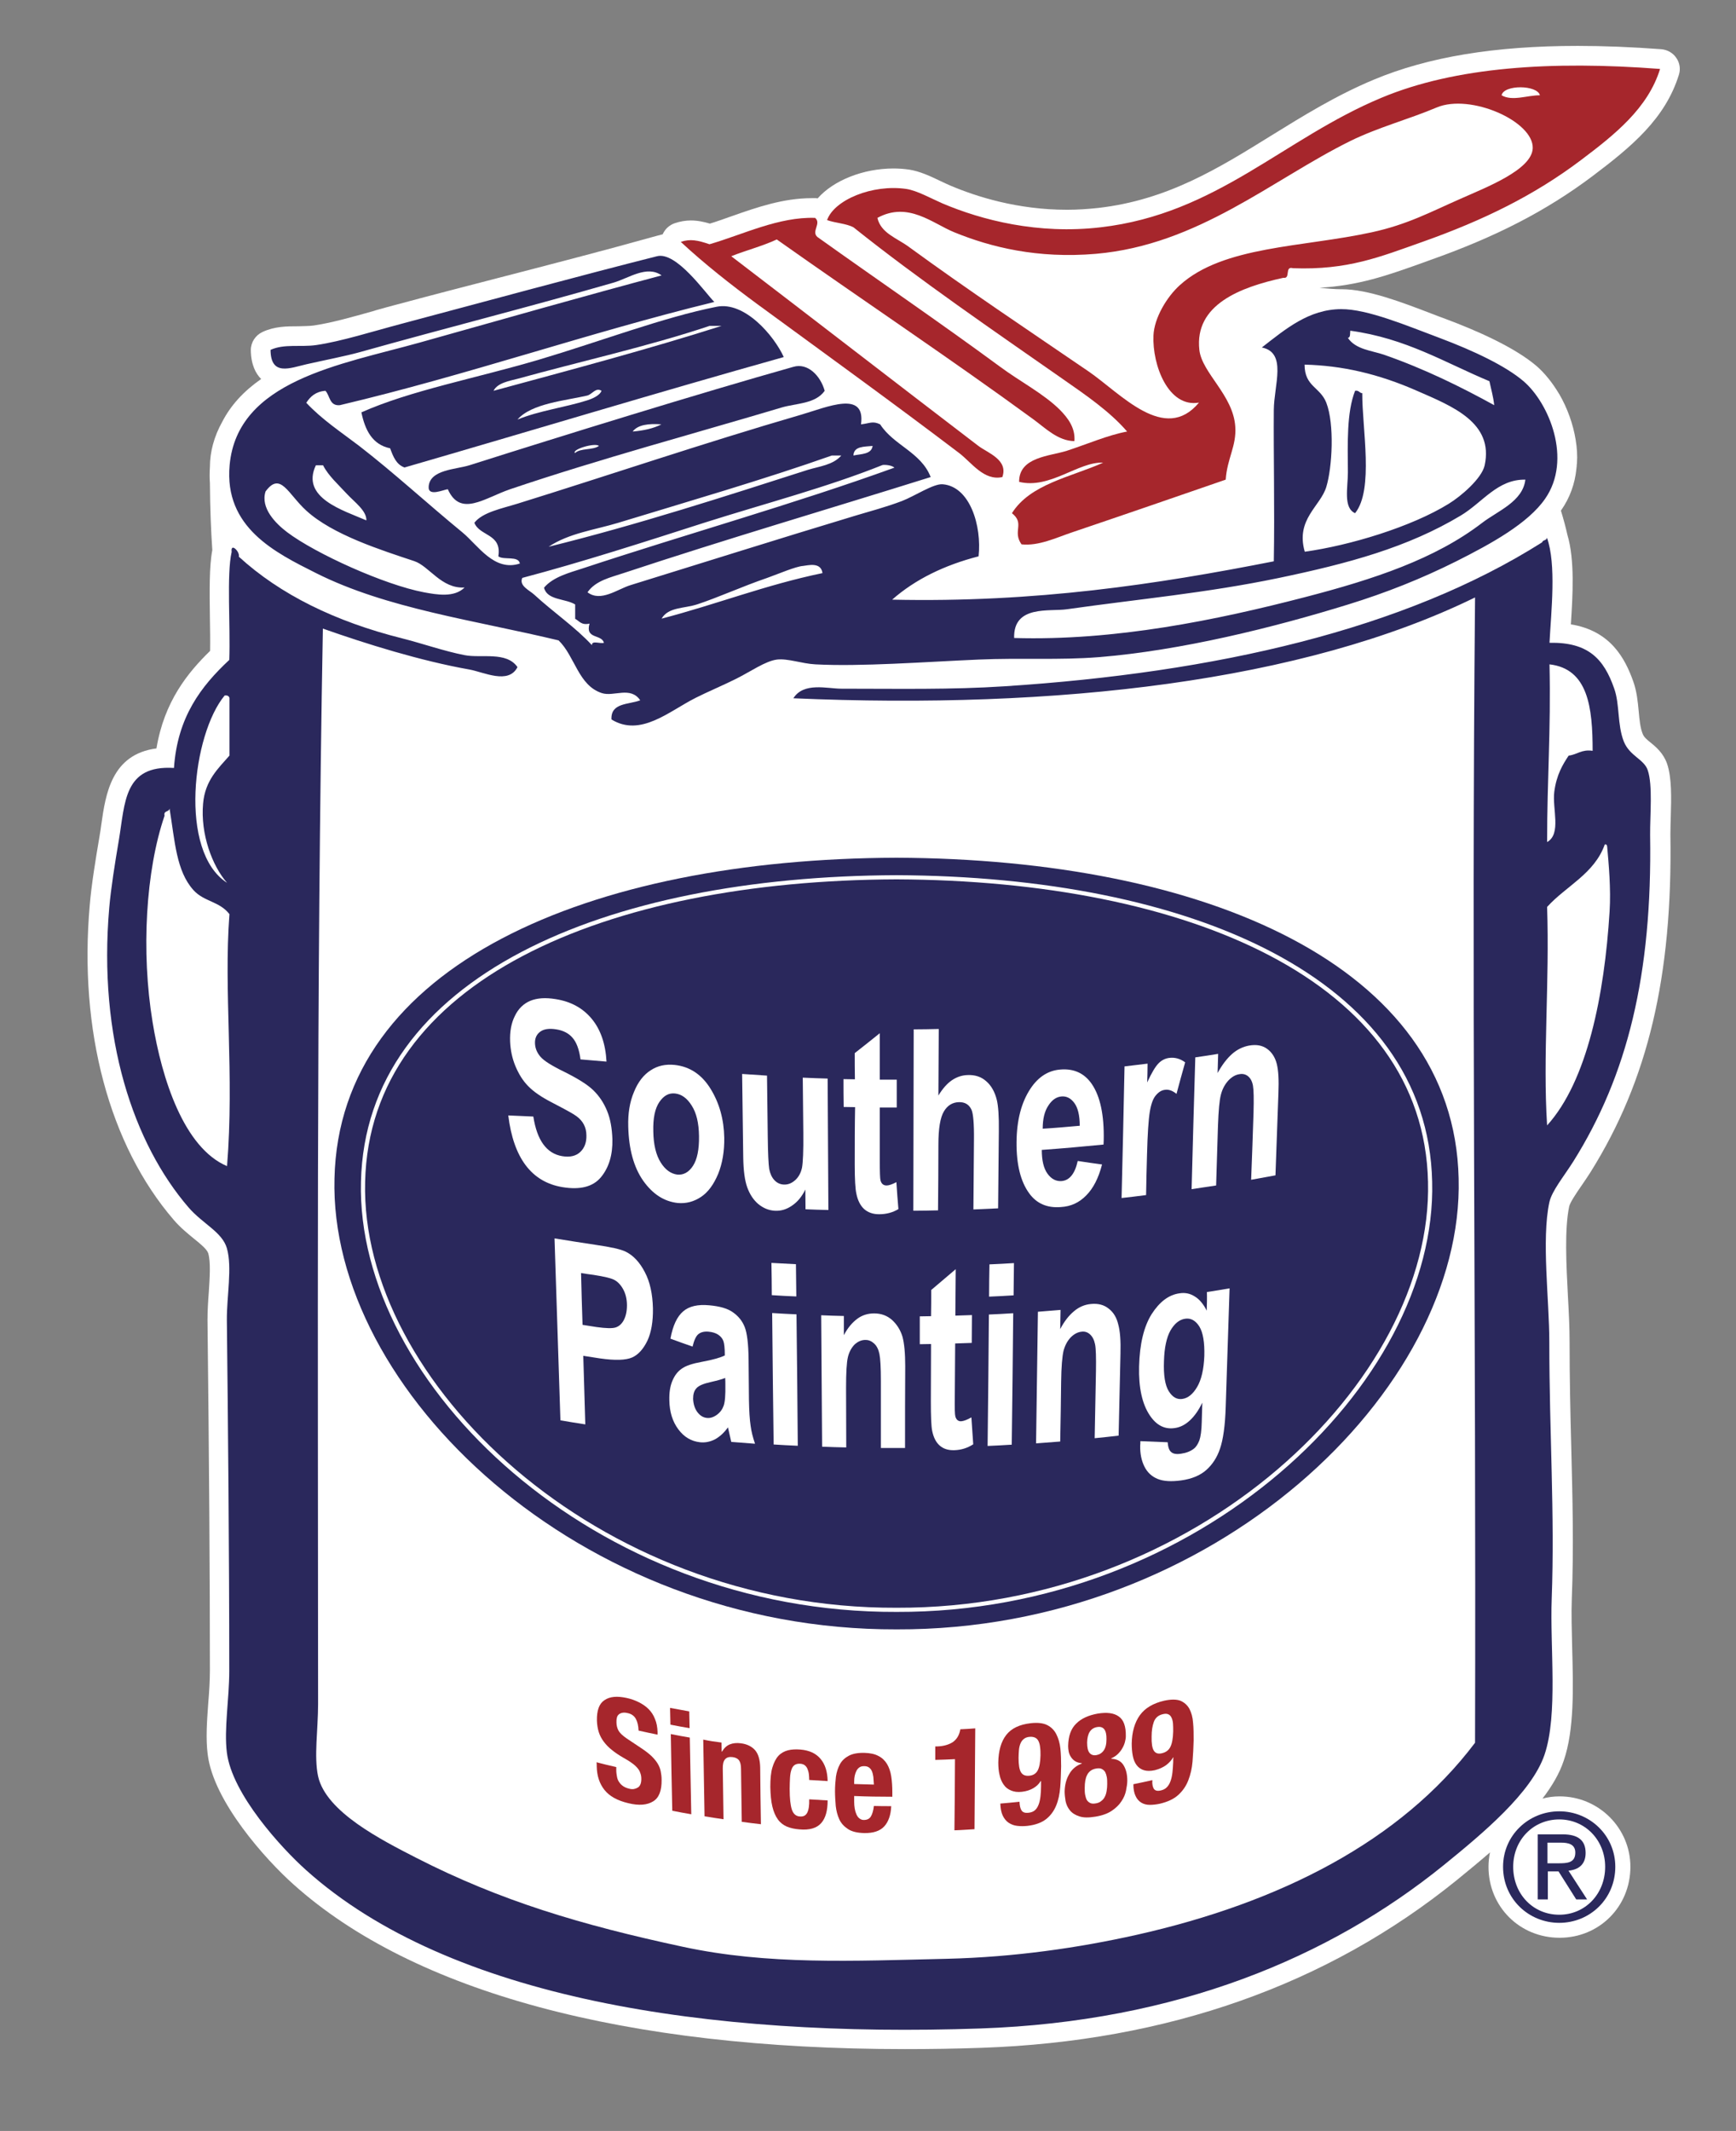 <?xml version="1.0" encoding="utf-8"?>
<!-- Generator: Adobe Illustrator 22.1.0, SVG Export Plug-In . SVG Version: 6.00 Build 0)  -->
<svg version="1.1" id="Layer_1" xmlns="http://www.w3.org/2000/svg" xmlns:xlink="http://www.w3.org/1999/xlink" x="0px" y="0px"
	 viewBox="0 0 942 1156" style="enable-background:new 0 0 942 1156;" xml:space="preserve">
<rect x="0" y="0" width="942" height="1156" fill="#808080" stroke="none"/>
<style type="text/css">
	.st0{fill:#FFFFFF;}
	.st1{fill:none;stroke:#FFFFFF;stroke-width:10.485;stroke-miterlimit:10;}
	.st2{fill-rule:evenodd;clip-rule:evenodd;fill:#A6262C;}
	.st3{fill-rule:evenodd;clip-rule:evenodd;fill:#2A285C;}
	.st4{fill:#2A285C;}
	.st5{fill-rule:evenodd;clip-rule:evenodd;fill:none;stroke:#FFFFFF;stroke-width:2.254;stroke-miterlimit:10;}
	.st6{fill:#A6262C;}
</style>
<path class="st0" d="M775.4,141.3c36.4-12.8,63.8-27,88.8-45.8c21.2-16,39.4-31.1,46.8-54.9c1-3.1,0.5-6.5-1.4-9.2
	c-1.8-2.7-4.8-4.4-8.1-4.7c-16-1.2-31.2-1.8-45.4-1.8c-45,0-81.2,6-110.6,18.3c-20.4,8.5-38.3,19.6-55.6,30.3
	c-29,18-56.5,35-93.9,39.3c-5.6,0.6-11.3,1-17,1c-27,0-49.4-7.2-63.5-13.2c-1.5-0.7-3.2-1.4-5-2.3c-5.6-2.7-11.4-5.4-17.2-6.3
	c-2.8-0.4-5.6-0.6-8.5-0.6c-16.4,0-32.6,6.5-41.1,16.2c-0.3,0-0.7-0.1-1-0.1c-0.8,0-1.6,0-2.3,0c-15.4,0-29.8,5-43.7,9.9
	c-4,1.4-7.8,2.8-11.5,3.9c-3.1-0.9-6.5-1.7-10.3-1.7c-2.9,0-5.8,0.5-8.8,1.5c-2.9,1-5.3,3.2-6.5,6c-1.9,0.5-3.9,1-6,1.6
	c-23.9,6.7-54.3,14.6-83.7,22.2c-19.3,5-37.5,9.7-54.2,14.2c-3.9,1-7.8,2.1-11.7,3.2l-0.9,0.3c-12,3.4-23.4,6.6-33,8
	c-2.4,0.3-5.3,0.3-8.1,0.4c-6.3,0-12.9,0-19.6,3.1c-3.8,1.8-6.3,5.6-6.3,9.8c0.1,7.9,2.6,12.7,5.6,15.7
	c-9.6,6.7-16.5,14.3-21.1,23.2c-4.4,7.9-6.7,16.2-6.7,24.6c-0.2,3.1-0.2,6,0,8.6c0.1,14,0.6,26,1.3,36.4c-1.7,9-1.5,22.5-1.3,36.8
	c0.1,6.1,0.2,12.4,0.1,17.9C101.8,365,89.1,380.6,84.9,406c-24.5,3.2-27.6,25-29.9,41.1c-0.3,2.2-0.6,4.4-1,6.6
	c-2.1,12.3-4.4,26.4-5.3,37.3c-6,68,10.6,130.2,45.6,170.8c3.6,4.2,7.6,7.4,11,10.2c3.6,2.9,7,5.7,7.7,7.9
	c1.4,4.9,0.8,13.1,0.3,21.1c-0.4,5-0.7,10.1-0.7,15.1c0.9,77.5,1.3,139.7,1.3,190c0,5.7-0.4,11.9-0.9,17.8
	c-0.7,9.8-1.4,19.2-0.3,27.8c3.1,25.7,31.8,57.4,46.5,70.5c65.2,58.5,180,89.4,331.9,89.4h0c13.5,0,27.4-0.2,41.6-0.7
	c100.8-3.5,187.5-34.1,257.7-90.9c6-4.9,12.1-9.9,18.1-15.1c-0.5,2.5-0.8,5.1-0.8,7.8c0,21.6,16.9,38.5,38.6,38.5
	c21.5,0,38.4-16.9,38.4-38.5c0-21-17.2-38.2-38.4-38.2c-3.2,0-6.3,0.4-9.3,1.2c5.2-6.8,9.2-13.6,11.5-20.5
	c5.8-16.8,5.2-39.5,4.6-61.4c-0.2-9.4-0.5-18.3-0.2-26.3c1.1-28.2,0.4-54.8-0.3-82.9c-0.5-18.2-0.9-36.9-0.9-56.8
	c0-7.5-0.4-15.8-0.9-24.6c-0.9-17.1-1.9-36.5,0.7-48.8c0.5-2.2,4.1-7.5,6.8-11.4c1.6-2.3,3.2-4.7,4.8-7.2
	c31.1-49.7,44.5-106.1,43.3-183c0-2.8,0.1-6.1,0.2-9.6c0.3-10.4,0.6-21.2-2-28.9c-2-5.7-6-9.1-9-11.5c-2.1-1.7-3.5-2.9-4.2-4.6
	c-1.4-3.4-1.8-8-2.2-12.4c-0.5-5.2-1-10.6-2.9-16c-4.5-12.7-12.4-27.6-33.9-31.1c1-15.7,2.2-34.9-1.9-48.6
	c-0.9-4.1-2.1-8.5-3.5-13.1c0.1-0.1,0.1-0.2,0.2-0.3c4.6-6.6,7.4-14.2,8.2-22.4c0.1-0.8,0.2-1.7,0.2-2.3l0.1-0.7
	c0.3-4.2,0-8.5-0.7-12.7c-1.4-8.6-4.5-17.2-8.9-24.8l-0.2-0.3c-3.6-6-7.8-11.2-12.2-15c-12.2-10.4-33.3-19.5-48.8-25.3
	c-2.5-0.9-5.1-1.9-7.7-2.9c-16.4-6.3-34.9-13.4-49.1-13.4l-0.7,0c-2.6,0-6.7-0.3-11.4-0.8c21.3-1.2,36.7-6.7,54.2-12.9L775.4,141.3z
	"/>
<path class="st1" d="M443.3,121.9c0.3-1.3,0.3-2.6-1.1-3.7c-19.7-0.7-39.3,9.1-57.3,14.3c-6.6-2.2-10.5-3-15.6-1.3
	c1.3,1.2,2.7,2.5,4.1,3.7c-4.7,0.9-10.3,2.2-17.1,4.1c-39,10.9-95.4,25.1-138.1,36.5c-16.2,4.3-33.1,9.7-46.9,11.7
	c-8.4,1.2-17.4-0.8-24.7,2.6c0.1,14.5,10.8,9.8,19.5,7.8c9.3-2.1,21.4-4.5,28.7-6.5c47.5-13.2,91.9-24.5,138-37.8
	c8.2-2.4,18-9.6,26.1-3.9c-41.4,11-83.1,22.9-131.5,36.5c-16.5,4.6-35.1,8.8-51.9,14.8v0c-8.3,2.6-16,6.2-22.8,10.5
	c-9.8,5.9-17.9,13.2-22.9,22.8c-3.4,6.1-5.4,12.8-5.4,19.7v0.2c-0.2,2.7-0.2,5.3,0,7.7c0.1,14.2,0.6,26.3,1.3,36.6
	c0,0.3,0,0.6,0,1.1c-2.8,12.2-0.6,40-1.3,58.6c-15.2,14.3-28.1,31-30,58.6c-27.3-1.8-26.5,18.9-29.9,39.1
	c-2.2,12.9-4.3,26.3-5.2,36.5c-6.2,70.9,13.2,128.3,43,162.8c7.8,9.1,18.2,13.3,20.8,22.1c3,10.4-0.1,26.1,0,39.1
	c0.6,53.7,1.3,125.8,1.3,190.2c0,15.3-2.9,31.6-1.3,44.3c2.8,22.6,29.7,51.9,43,63.8c77.8,69.8,218.4,91.1,366,85.9
	c106.4-3.7,189.4-38.3,251.3-88.6c21.2-17.2,47.7-39.3,54.7-59.9c7.5-21.9,2.9-58.1,3.9-84.7c1.7-46.4-1.3-89.2-1.3-139.4
	c0-22.3-4.3-55.5,0-75.5c1.3-6.1,7.9-14,13-22.2c29.3-46.7,42.8-101.1,41.7-177.1c-0.1-10.8,1.5-27-1.3-35.2c-2-6-9.9-7.6-13-15.6
	c-3.6-9.2-2.1-20-5.2-28.7c-5.7-16.1-14.1-25.1-35.1-24.8c0.8-16.6,3.6-40.9-0.9-56c-1.2-5.3-2.8-11.2-5-18c0,0,0.1-0.1,0.1-0.1
	c1.2-1.3,2.3-2.7,3.2-4.1c3.8-5.5,5.8-11.5,6.4-17.7c0.1-0.5,0.1-1.1,0.1-1.6c0-0.2,0-0.4,0-0.5c0.2-3.2,0-6.7-0.6-10.4
	c-1.2-7.7-4.1-15-7.7-21.2c0,0,0,0,0-0.1c-3-5-6.4-9.3-10-12.3c-9.6-8.2-26.7-16.4-45.6-23.5c-17.4-6.5-39.1-15.8-53.4-15.6
	c-9.6,0.1-35-3.6-60.8-6.6c8.4-4.9,19.1-8,29.5-10.3c4.1,0.7,0.5-6.5,5.2-5.2c29.7,1.1,47.1-6.1,70.3-14.3
	c33.3-11.8,60.8-25.3,85.9-44.3c18.6-14,36.4-28.2,43-49.5c-59-4.5-111.1-1-151.1,15.6c-53.3,22.2-89.4,63.1-152.4,70.3
	c-34.1,3.9-64.6-3.9-86-13c-6-2.6-13.7-7-19.5-7.8c-18.5-2.7-39.2,6-43,16.9C450.9,120.3,447.3,121.1,443.3,121.9z"/>
<path class="st2" d="M442.3,118.2c3.6,3-2.3,7.4,1.3,10.4c32.2,23,66.1,46.1,99,70.3c10.6,7.9,23.8,14.7,32.6,23.5
	c4.1,4.2,8.4,9.6,7.8,16.9c-8.9-0.1-15.8-7.1-22.1-11.7c-44.7-32.7-92.9-64.8-139.4-97.7c-7.7,3.6-16.7,5.9-24.7,9.1
	c43.6,33.3,89.6,68.9,134.1,102.9c5.2,3.9,16.3,7.5,13,16.9c-10,2.2-16.7-7.9-23.4-13c-35-26.6-72.8-53.9-109.4-80.7
	c-14.4-10.6-28.8-21.9-41.7-33.9c5.2-1.7,9.1-0.9,15.6,1.3C403,127.3,422.6,117.5,442.3,118.2"/>
<path class="st3" d="M387.6,163.8c-69.4,17-133.3,39.5-203.2,56c-5.7,0.5-5.3-5.1-7.8-7.8c-5.3,0.4-8.2,3.1-10.4,6.5
	c8.5,9.1,19,16,28.7,23.4c19,14.7,36.4,30.8,56,46.9c8.5,7,17.2,21.5,31.2,16.9c-0.8-4.4-8.8-1.7-11.7-3.9c2-12.4-10.1-10.8-13-18.2
	c4.4-5.7,14.8-7.7,23.5-10.4c49.9-15.5,100.1-32.6,153.7-48.2c14.4-4.2,35.2-13.5,32.6,5.2c4.7-0.5,6.3-2,10.4,0
	c7.3,11.4,22.2,15.1,27.4,28.6c-55.5,17.4-110.2,33.4-166.7,52.1c-6.8,2.3-15.1,4-19.5,10.4c7.2,5.5,16.2-1.7,23.4-3.9
	c39.5-12.2,79.3-24.8,122.4-37.8c7-2.1,16.1-4.5,24.8-7.8c6.8-2.6,17.1-9.5,22.1-9.1c14.9,1.2,21.3,22.7,19.5,39.1
	c-18.6,4.8-34.4,12.5-46.9,23.5c77.7,1.7,143.6-8.3,207.1-20.8c0.5-28.2-0.2-58.7,0-82.1c0.1-13.6,7.3-31.1-6.5-33.9
	c13-10.1,25.5-20.7,43-20.8c14.3-0.1,36,9.1,53.4,15.6c18.9,7.1,36,15.3,45.6,23.5c13.8,11.8,26.6,42.4,11.7,63.8
	c-9.2,13.3-29.1,24.3-48.2,33.9c-19,9.5-38.2,17.1-58.6,23.4c-40.4,12.5-90.7,25-135.5,28.6c-21.4,1.7-42,0.3-65.1,1.3
	c-29.8,1.3-63.8,3.9-88.6,2.6c-7.4-0.4-14.9-3.3-20.8-2.6c-6.3,0.8-14.3,6.5-22.1,10.4c-7.4,3.7-15.8,7.2-22.1,10.4
	c-14.3,7.2-29.8,21.4-45.6,11.7c-0.5-9.2,9.4-8,15.6-10.4c-5.3-7.8-14.3-1.8-20.8-3.9c-12.8-4.1-14.6-20-23.5-28.6
	c-45.8-11-93.2-17.2-131.6-36.5c-22.1-11.1-50-24.7-46.9-58.6c4.2-45.9,60.3-54.5,102.9-66.4c48.4-13.6,90.2-25.5,131.5-36.5
	c-8-5.7-17.8,1.5-26,3.9c-46.1,13.3-90.6,24.5-138,37.8c-7.2,2-19.4,4.4-28.7,6.5c-8.8,2-19.4,6.7-19.5-7.8
	c7.4-3.4,16.3-1.4,24.7-2.6c13.8-2,30.6-7.4,46.9-11.7c42.7-11.4,98.8-26.6,138.1-36.5C367,136.3,382.7,158.9,387.6,163.8
	 M731.4,183.3c4.2,6.3,13,6.9,19.5,9.1c22.1,7.7,41.7,17.4,59.9,27.4c-0.5-4.7-1.7-8.7-2.6-13c-24.2-10.1-45.3-23.3-75.5-27.4
	C732.5,180.9,732.9,183.1,731.4,183.3 M719.7,218.5c4.5,11.6,3.2,35.1,0,45.6c-3.1,10.5-16.8,17.6-11.7,35.2
	c24.5-3.4,57.9-13.5,78.1-26c6.7-4.1,17.9-13.7,19.5-20.8c5.1-23.2-17.5-32.1-36.5-40.4c-21.3-9.4-41-13.8-61.2-14.3
	C707.9,209.8,716.4,209.9,719.7,218.5 M463.1,247.1c4.3-0.9,9.8-0.6,10.4-5.2C468.8,242.4,463.3,242,463.1,247.1 M451.4,247.1
	c-36.5,12.9-79.2,25.3-115.9,36.5c-12.9,3.9-26.7,5.6-37.8,13c47.9-11.8,96.6-27.6,140.6-41.7c6.1-1.9,13.8-2.6,18.2-7.8h-3.9H451.4
	z M188.3,268c-4.7-5.1-10.2-10-13-15.6h-3.9c-8.4,17.7,15,24.5,27.4,29.9C199,277.1,192.4,272.4,188.3,268 M478.8,252.3
	c-29.9,12-63.6,20.8-96.4,31.2c-33.3,10.7-66.5,21.4-99,30c-1.9,4.3,3.9,6.7,6.5,9.1c10.3,9.5,22.5,17.8,31.3,27.4
	c-0.2-2.8,4.6-0.6,6.5-1.3c-1.2-4.8-10.3-1.8-7.8-10.4c-4.5,1-5.5-1.4-7.8-2.6v-7.8c-5.4-3.3-15.2-2.2-16.9-9.1
	c5-5.9,13.8-8.1,20.8-10.4c56.5-18.7,114.9-35,169.3-54.7C484,252.3,479.7,252,478.8,252.3 M792.6,279.7
	c-28.7,17.2-60.6,25.9-99,33.9c-39,8.1-75.9,11.4-114.6,16.9c-9.4,1.4-29.2-2.5-28.7,15.6c54.9,1.6,109.8-9.7,157.6-22.1
	c37.8-9.8,70.9-20.8,96.4-40.4c8.5-6.5,22-11.5,23.4-23.4C812.6,259.9,804.5,272.6,792.6,279.7 M224.8,304.4
	c-18-6-44.3-14.3-58.6-27.4c-10-9.1-14-21.4-22.1-10.4c-2.9,9,5.5,17.4,11.7,22.1c15.5,11.7,53,28.6,74.2,32.6
	c7,1.3,16.5,3,22.1-2.6C239.5,319.5,232.9,307.1,224.8,304.4 M435.8,307c-4.1,0.3-13.3,4.3-19.5,6.5c-13.7,4.7-26.3,10.5-37.8,14.3
	c-7.2,2.4-15.8,1.4-19.5,7.8c29.6-7.7,56.4-18.3,87.3-24.7C445.5,304.6,438.1,306.8,435.8,307"/>
<path class="st3" d="M425.3,193.7c-69.2,19.4-137.1,40-205.8,59.9c-4.5-1.6-6.2-6-7.8-10.4c-9.7-2-13.6-9.9-15.6-19.5
	c26.7-11.9,61.9-18.4,96.4-28.6c33.6-10,67.6-23,96.4-28.7C404,163.4,419.9,181.9,425.3,193.7 M385,176.8
	c-32.8,11-71,19.5-104.2,28.7c-4.1,1.1-10.8,2.1-13,6.5c41.6-11.3,83.5-22.4,123.7-35.2H385z M318.6,214.6
	c-11.5,2.7-30.2,4.2-37.8,13c11.7-4.8,25.8-6.6,37.8-10.4c2.5-0.8,6.8-2.5,7.8-5.2C323.2,210,321.4,213.9,318.6,214.6"/>
<path class="st3" d="M735.3,212c2.1-0.4,2.3,1.2,3.9,1.3c-0.1,19.2,6.4,52.3-3.9,65.1c-6.5-2.9-3.9-13.9-3.9-22.1
	C731.3,240.2,730.7,223.8,735.3,212"/>
<path class="st3" d="M840.8,348.7c21-0.4,29.5,8.7,35.1,24.8c3.1,8.7,1.6,19.4,5.2,28.7c3.2,8,11,9.6,13,15.6
	c2.8,8.2,1.2,24.4,1.3,35.2c1.2,76-12.4,130.4-41.7,177.1c-5.1,8.1-11.7,16-13,22.2c-4.3,20.1,0,53.2,0,75.5c0,50.2,3,93,1.3,139.4
	c-1,26.5,3.5,62.8-3.9,84.7c-7,20.6-33.5,42.7-54.7,59.9c-62,50.2-145,84.9-251.3,88.6c-147.6,5.1-288.2-16.1-366-85.9
	c-13.3-11.9-40.2-41.2-43-63.8c-1.6-12.7,1.3-29,1.3-44.3c0-64.3-0.7-136.5-1.3-190.2c-0.1-13,3-28.7,0-39.1
	c-2.6-8.8-13-13.1-20.8-22.1c-29.8-34.6-49.2-91.9-43-162.8c0.9-10.2,3-23.6,5.2-36.5c3.4-20.2,2.6-40.8,29.9-39.1
	c1.9-27.7,14.7-44.3,30-58.6c0.7-18.6-1.5-46.4,1.3-58.6c-0.7-5.3,4.6-0.1,3.9,2.6c22.4,20.5,52.3,35.2,88.6,44.3
	c11.1,2.8,23,7,33.9,9.1c9,1.8,22.7-2.2,28.7,6.5c-4.9,9.6-18.3,2.7-26.1,1.3c-26.5-4.7-56-13.9-79.5-22.2
	c-3.6,196.5-2.6,395-2.6,583.5c0,13.6-2.3,28.5,0,39.1c4.3,19.4,34.5,34.6,53.4,44.3c45.4,23.2,89.1,36.3,144.6,48.2
	c46,9.9,91.9,7.7,143.3,6.5c36.5-0.9,71.2-5.9,102.9-13c77.5-17.4,143.2-50.6,183.6-104.2c0.6-235.6-2-408.3,0-621.3
	c-93.4,45.7-227.2,60.9-369.9,54.7c5.6-8.9,18.3-5.2,26-5.2c30.7,0,59.8,0.6,88.6-1.3c114.4-7.4,216.8-30.7,291.7-78.1
	c0.3-1.4,2.6-0.9,2.6-2.6C844.6,306.3,841.7,331.6,840.8,348.7 M839.5,456.8c7.9-4.4,2.7-18.2,3.9-27.3c1.2-9.2,4.6-14.8,7.8-19.6
	c4.6-0.5,6.9-3.5,13-2.6c0-23.5-2.4-44.5-23.4-46.9C841.6,396.6,839.5,422.3,839.5,456.8 M123.2,478.9c-8-9.1-14.5-26.4-13-43
	c1.1-12.6,8.2-19,14.3-26v-31.3c-0.3-1-1.1-1.5-2.6-1.3C104.5,398.2,96.7,461.9,123.2,478.9 M89.3,442.5
	c-10.2,29.7-12.8,73.8-6.5,112c5,30.8,17,68.2,40.4,78.1c4-49.8-1.9-94.9,1.3-136.7c-5.4-7-13.8-6.7-19.5-13
	c-9.4-10.4-10.1-26.6-13-44.3C91.8,440.6,88.6,439.6,89.3,442.5 M839.5,492c1.4,40.6-2.4,81.1,0,118.5c21.8-24,31.1-70.8,33.9-115.9
	c0.8-12.4-0.5-26.3-1.3-35.2c-0.1-0.8-0.2-1.5-1.3-1.3C865.1,474.1,849.8,480.6,839.5,492"/>
<path class="st2" d="M598.6,251c-13.4-0.7-28.8,14.5-45.6,10.4c-0.1-13.6,16.7-13.9,26-16.9c11.3-3.7,22.3-8.5,32.6-10.4
	c-9.5-11-22.3-19.7-35.2-28.7c-36.8-25.7-77.9-53.8-113.3-82.1c-4-2.1-9.9-2.3-14.3-3.9c3.8-10.9,24.5-19.6,43-16.9
	c5.9,0.9,13.5,5.2,19.5,7.8c21.4,9.1,51.9,17,86,13c63-7.3,99.1-48.1,152.4-70.3c40-16.7,92.1-20.1,151.1-15.6
	c-6.6,21.3-24.4,35.5-43,49.5c-25.2,19-52.6,32.5-85.9,44.3c-23.2,8.2-40.6,15.4-70.3,14.3c-4.7-1.3-1.1,5.9-5.2,5.2
	c-23.5,5.1-48.3,14.6-45.6,39.1c1.4,12.6,18.4,24.5,19.5,41.7c0.7,10.5-4.4,17.1-5.2,28.7c-27.2,9.4-54.4,18.8-83.4,28.6
	c-8.6,2.9-18.1,7.5-27.4,6.5c-5.1-7.2,2-11.2-5.2-16.9C559,262.6,580.8,258.9,598.6,251 M814.8,51.7c5.8,3.4,14.2-0.1,20.8,0
	C834.2,46,816,45.8,814.8,51.7 M625.9,182c0.4-9.5,7.2-20.9,14.3-27.3c23.6-21.4,66.8-20.5,104.2-28.7c19.3-4.2,31.6-10.9,48.2-18.2
	c13.9-6.2,38.7-15.7,39.1-27.4c0.5-14.6-33.8-29.8-52.1-22.1c-15.1,6.4-31.6,10.7-46.9,18.2c-42.3,20.9-82.5,56.4-138.1,61.2
	c-31.6,2.7-57-3.6-76.8-11.7c-11.8-4.8-25-16.9-41.7-7.8c1.9,8.3,10.5,10.9,16.9,15.6c32.5,23.7,63.6,44.4,97.7,67.7
	c17.6,12.1,41.3,39.3,59.9,16.9C634,221.3,625.2,198.1,625.9,182"/>
<path class="st3" d="M447.5,212c-5.1,7.2-15.5,6.7-23.5,9.1c-45.8,13.7-98.1,27.7-147.2,44.3c-14,4.8-27,15.3-33.8,0
	c-2.3,0.2-10.7,4.2-10.4-1.3c0.5-9.4,14.8-9.4,22.1-11.7c52.3-16.6,123.7-38.7,175.8-53.4C438.3,196.7,445.2,203.8,447.5,212
	 M343.3,234.1c6-0.5,11.4-1.7,15.6-3.9C351.9,229.7,346.1,230.4,343.3,234.1 M312,245.8c2.8-2.8,9.8-1.5,13-3.9
	C322.9,240,310.1,243.8,312,245.8"/>
<path class="st4" d="M846.1,982.6c16.5,0,30.4,13,30.4,30.1c0,17.4-13.8,30.4-30.4,30.4c-16.6,0-30.5-13-30.5-30.4
	C815.6,995.6,829.5,982.6,846.1,982.6 M846.1,1038.7c14,0,24.9-11.2,24.9-26c0-14.5-10.9-25.7-24.9-25.7c-14.2,0-25,11.2-25,25.7
	C821.1,1027.5,831.9,1038.7,846.1,1038.7 M834.3,995.1H848c8.4,0,12.4,3.3,12.4,10.1c0,6.4-4,9.1-9.3,9.6l10.1,15.6h-5.9l-9.6-15.2
	h-5.8v15.2h-5.5V995.1z M839.8,1010.8h5.7c4.9,0,9.3-0.2,9.3-5.8c0-4.7-4-5.4-7.8-5.4h-7.3V1010.8z"/>
<path class="st3" d="M791.5,639.3c3,114.6-132.5,245.2-305,244.6c-172.5,0.5-308-130-305-244.6c2.6-115.8,138.1-173.4,305-174
	C653.4,466,788.9,523.5,791.5,639.3"/>
<path class="st5" d="M776,641.1c2.8,108.8-125.8,232.7-289.5,232.2C322.8,873.9,194.2,749.9,197,641.1
	c2.5-109.9,131.1-164.6,289.5-165.2C645,476.6,773.6,531.2,776,641.1"/>
<g>
	<path class="st0" d="M326.1,638.6c4.3-5.2,6.4-12.1,6.2-20.6c-0.2-5.9-1.1-11.1-2.9-15.4c-1.8-4.4-4.3-8.1-7.5-11.2
		c-3.2-3.1-8.4-6.3-15.6-9.9c-6.8-3.3-11.1-6-13-8.2c-1.9-2.2-2.9-4.6-3-7.3c-0.1-2.7,0.8-4.8,2.8-6.3c2-1.5,4.9-1.9,8.7-1.3
		c3.8,0.6,6.8,2.1,8.9,4.6c2.1,2.4,3.6,6.3,4.3,11.7c4.7,0.4,9.4,0.8,14.1,1.2c-0.5-9.6-3.2-17.4-8-23.2
		c-4.8-5.8-11.3-9.4-19.6-10.7c-5.5-0.9-10-0.6-13.7,0.9c-3.6,1.5-6.5,4.2-8.4,8.2c-2,3.9-2.8,8.6-2.6,13.9
		c0.2,4.6,1.1,9.1,2.9,13.4c1.8,4.3,4.1,8,7,10.9c2.9,3,7.3,6,13.4,9.1c6.7,3.5,11,5.8,12.7,7.1c1.8,1.3,3.1,2.8,4,4.5
		c0.9,1.7,1.4,3.7,1.4,5.9c0.1,3.8-1,6.8-3.3,9c-2.3,2.2-5.6,3-9.8,2.3c-8.5-1.4-13.7-8.6-15.7-21.5c-4.5-0.2-9-0.4-13.6-0.6
		c2.8,22.9,12.5,36.1,29.4,38.9C314.8,645.6,321.8,643.8,326.1,638.6z"/>
	<path class="st0" d="M380.4,649.3c3.9-2.6,6.9-6.8,9.3-12.5c2.3-5.7,3.4-12.3,3.3-19.6c-0.2-9.9-2.6-18.7-7.4-26.5
		c-4.8-7.8-11.3-12.1-19.5-13c-4.9-0.5-9.2,0.4-13,2.9c-3.8,2.4-6.9,6.3-9.1,11.8c-2.3,5.4-3.3,11.7-3.1,18.7
		c0.3,12.3,3,22.1,8.1,29.4c5.1,7.2,11.3,11.3,18.8,12.1C372.3,653,376.5,651.9,380.4,649.3z M358.5,630.6c-2.5-4-3.9-9.6-4-16.8
		c-0.2-7.2,0.9-12.5,3.3-16c2.4-3.5,5.2-5,8.6-4.6c3.4,0.4,6.4,2.5,8.9,6.5c2.6,4,3.9,9.5,4,16.6c0.1,7.3-1,12.7-3.3,16.2
		c-2.3,3.5-5.2,5-8.5,4.7C364,636.7,361,634.6,358.5,630.6z"/>
	<path class="st0" d="M449.5,656.4c-0.1-23.8-0.3-47.5-0.4-71.3c-4.5-0.1-9-0.3-13.5-0.5c0.1,10,0.2,20.1,0.3,30.1
		c0.1,9.7-0.2,15.9-0.7,18.7c-0.6,2.8-1.8,5.1-3.7,6.8c-1.9,1.7-3.9,2.5-6.2,2.4c-2-0.1-3.7-0.9-5.1-2.4c-1.4-1.5-2.3-3.5-2.8-6
		c-0.4-2.6-0.7-8.5-0.8-17.9c-0.1-10.9-0.3-21.9-0.4-32.8c-4.5-0.3-9-0.6-13.5-0.9c0.2,15.1,0.4,30.1,0.6,45.2
		c0.1,7.1,0.8,12.5,2.2,16.4c1.4,3.8,3.4,6.8,6,9c2.7,2.2,5.6,3.4,8.9,3.6c3.3,0.2,6.4-0.7,9.4-2.8c3-2,5.4-5,7.2-8.7
		c0,3.6,0.1,7.1,0.1,10.7C441.2,656.2,445.3,656.3,449.5,656.4z"/>
	<path class="st0" d="M463.8,631.7c0,8,0.3,13.3,0.9,15.9c0.7,3.5,2.1,6.3,4.1,8.2c2.1,1.9,4.8,2.9,8.2,2.9c3.9,0,7.4-0.9,10.5-2.8
		c-0.4-4.9-0.8-9.7-1.1-14.6c-2.3,1.2-4.1,1.8-5.3,1.8c-1.7,0-2.8-0.9-3.3-2.7c-0.3-1-0.4-4.6-0.4-10.8c0-9.6,0-19.2,0-28.8
		c3.1,0,6.1,0,9.2,0c0-5,0-10,0-15.1c-3.1,0-6.1,0-9.2,0c0-8.4,0-16.8,0-25.2c-4.5,3.6-9.1,7.3-13.6,10.8c0,4.7,0,9.4,0.1,14.2
		c-2.1,0-4.1-0.1-6.2-0.1c0,5,0,10,0.1,15.1c2.1,0,4.1,0.1,6.2,0.1C463.8,610.9,463.8,621.3,463.8,631.7z"/>
	<path class="st0" d="M509.2,621c0-8.8,1-14.8,3-18.1c1.9-3.2,4.6-4.9,8.1-5c3.3-0.1,5.6,1.3,6.9,4.2c0.9,2.1,1.4,7.6,1.3,16.3
		c-0.1,12.6-0.2,25.1-0.3,37.7c4.5-0.2,8.9-0.4,13.4-0.6c0.1-14,0.3-27.9,0.4-41.9c0.1-8-0.3-13.6-1.1-16.9
		c-1.1-4.5-3.1-7.9-5.8-10.2c-2.7-2.4-6.1-3.5-10.2-3.3c-3,0.1-5.9,1.1-8.5,2.9c-2.6,1.8-5,4.6-7.2,8.2c0.1-12,0.1-24.1,0.2-36.1
		c-4.5,0.1-9.1,0.2-13.6,0.2c-0.1,32.8-0.1,65.6-0.2,98.4c4.5,0,8.9-0.1,13.4-0.2C509.1,644.8,509.2,632.9,509.2,621z"/>
	<path class="st0" d="M589.4,648.5c3.8-3.8,6.7-9.4,8.6-16.8c-4.4-0.6-8.8-1.2-13.2-1.9c-1.5,6.9-4.5,10.6-8.8,10.9
		c-3,0.2-5.5-1.1-7.6-4c-2.1-2.9-3.1-7.2-3.1-12.9c11.2-0.8,22.4-1.8,33.5-2.9c0-0.7,0.1-1.4,0.1-2.2c0.3-13.8-1.9-24-6.5-30.7
		c-4-5.8-9.7-8.4-17-7.8c-6.6,0.5-12,4-16.2,10.3c-5,7.5-7.5,17.2-7.6,29.1c-0.1,12.1,2.2,21.4,6.9,27.8c4,5.5,9.7,8,17.1,7.4
		C581.1,654.5,585.6,652.4,589.4,648.5z M568.9,599.7c2-3.1,4.4-4.7,7.2-4.9c2.7-0.2,5,1,6.9,3.6c1.9,2.6,2.9,6.7,2.9,12.3
		c-6.7,0.6-13.4,1.2-20.1,1.6C565.8,607,566.8,602.8,568.9,599.7z"/>
	<path class="st0" d="M622.4,626.4c0.3-11.2,0.8-18.9,1.5-23.2c0.7-4.3,1.8-7.3,3.3-9c1.5-1.8,3.1-2.8,5-3c2-0.3,4.1,0.5,6.2,2.2
		c1.5-5.7,3.1-11.4,4.7-17.1c-2.7-2-5.6-2.8-8.7-2.4c-2.2,0.3-4.2,1.3-5.9,3.1c-1.7,1.8-3.7,5.2-6,10.2c0.1-3.4,0.2-6.8,0.2-10.2
		c-4.2,0.5-8.3,1-12.5,1.5c-0.5,23.8-1,47.6-1.6,71.4c4.4-0.5,8.9-1,13.3-1.6C622,641.1,622.2,633.7,622.4,626.4z"/>
	<path class="st0" d="M692.8,577.1c-0.9-3.5-2.6-6.2-5.2-8.1c-2.6-1.9-5.8-2.5-9.8-1.8c-3.3,0.6-6.5,2.1-9.3,4.6
		c-2.8,2.5-5.4,5.9-7.8,10.3c0.1-3.5,0.2-7,0.3-10.4c-4.1,0.7-8.3,1.3-12.4,1.9c-0.7,23.8-1.4,47.6-2,71.5c4.4-0.7,8.8-1.3,13.3-2
		c0.3-10.8,0.7-21.6,1-32.4c0.3-8.2,0.8-13.9,1.6-16.9c0.8-3.1,2.2-5.6,4-7.6c1.9-2,3.9-3.2,6.2-3.5c1.7-0.3,3.3,0.1,4.6,1.2
		c1.3,1.1,2.2,2.8,2.6,5.1c0.4,2.3,0.5,7.2,0.3,14.5c-0.4,12.2-0.8,24.4-1.3,36.5c4.4-0.8,8.8-1.6,13.2-2.4
		c0.5-14.8,1.1-29.7,1.6-44.5C694,585.9,693.7,580.6,692.8,577.1z"/>
	<path class="st0" d="M339.5,679c-2.6-1.3-8-2.5-16.3-3.7c-7.4-1.1-14.9-2.3-22.3-3.5c1.1,32.9,2.1,65.8,3.2,98.7
		c4.5,0.8,9,1.5,13.5,2.2c-0.4-12.4-0.7-24.8-1.1-37.2c3,0.5,6,0.9,9,1.4c8.3,1.2,14.1,1,17.5-0.5c3.4-1.5,6.1-4.6,8.3-9.1
		c2.1-4.5,3.1-10.4,3-17.5c-0.2-7.9-1.6-14.4-4.4-19.7C347.1,684.7,343.6,681,339.5,679z M338.5,716.1c-1.1,2.1-2.6,3.4-4.4,4
		c-1.8,0.6-5.3,0.5-10.4-0.2c-2.5-0.4-5.1-0.8-7.6-1.2c-0.3-9.4-0.6-18.7-0.8-28.1c2.3,0.4,4.5,0.7,6.8,1c5.8,0.9,9.6,1.8,11.4,2.8
		c1.8,1,3.4,2.7,4.7,5.1c1.3,2.4,2,5.3,2,8.6C340.2,711.4,339.6,714,338.5,716.1z"/>
	<path class="st0" d="M406.4,759.3c-0.1-7.3-0.1-14.7-0.2-22c-0.1-8.3-0.8-14.1-2.1-17.4c-1.3-3.3-3.4-5.9-6.4-8
		c-2.9-2.1-7.2-3.3-12.8-3.8c-6.2-0.6-11,0.5-14.2,3.3c-3.3,2.8-5.6,7.7-6.9,14.8c4,1.5,8,2.9,12,4.3c0.8-3.3,1.8-5.6,3.1-6.7
		c1.3-1.1,3.2-1.6,5.5-1.4c2.3,0.2,4.1,0.8,5.4,1.7c1.3,0.9,2.2,2,2.7,3.3c0.5,1.3,0.8,3.9,0.8,7.9c-2.4,1.2-6.6,2.4-12.6,3.5
		c-5,0.9-8.6,2.1-10.8,3.7c-2.3,1.6-3.9,3.8-5.1,6.7c-1.2,2.9-1.7,6.3-1.6,10.4c0.1,6.4,1.8,11.7,4.9,15.8c3.1,4.2,7.1,6.5,11.8,7
		c2.9,0.3,5.5-0.3,8.1-1.6c2.5-1.4,4.9-3.5,7-6.5c0.6,2.6,1.2,5.3,1.8,7.9c4.3,0.3,8.6,0.7,12.9,1c-1.2-3.5-2-6.7-2.4-9.8
		C406.8,770.1,406.5,765.5,406.4,759.3z M393.6,751.3c0.1,5.4-0.2,9.2-0.9,11.2c-0.7,2-1.9,3.7-3.7,5c-1.8,1.3-3.6,1.9-5.4,1.7
		c-2.1-0.2-3.8-1.3-5.3-3.3c-1.4-2-2.1-4.4-2.2-7.1c0-2.4,0.5-4.3,1.8-5.7c1.2-1.4,3.8-2.5,7.9-3.4c3.5-0.8,6.1-1.5,7.7-2.2
		C393.6,748.8,393.6,750,393.6,751.3z"/>
	<path class="st0" d="M419.8,783.6c4.4,0.3,8.7,0.5,13.1,0.7c-0.2-23.8-0.4-47.6-0.7-71.3c-4.4-0.2-8.8-0.4-13.2-0.7
		C419.2,736.1,419.5,759.9,419.8,783.6z"/>
	<path class="st0" d="M418.8,702.6c4.4,0.3,8.8,0.5,13.3,0.7c-0.1-5.8-0.1-11.6-0.2-17.5c-4.4-0.2-8.9-0.5-13.3-0.7
		C418.7,691,418.8,696.8,418.8,702.6z"/>
	<path class="st0" d="M484.1,716.1c-2.7-2.4-5.9-3.6-9.8-3.6c-3.3,0-6.4,0.9-9.1,2.9c-2.7,2-5.2,4.9-7.3,8.9c0-3.5,0-6.9,0-10.4
		c-4.1-0.1-8.2-0.2-12.3-0.4c0.2,23.8,0.3,47.5,0.5,71.3c4.4,0.2,8.7,0.3,13.1,0.4c0-10.8-0.1-21.6-0.1-32.3c0-8.2,0.3-13.8,1-16.7
		c0.7-2.9,2-5.2,3.7-6.9c1.8-1.6,3.8-2.5,6-2.4c1.7,0,3.2,0.7,4.6,2c1.4,1.3,2.3,3.2,2.8,5.6c0.5,2.4,0.8,7.3,0.8,14.6
		c0,12.1,0,24.3,0,36.4c4.4,0,8.7,0,13.1,0c0-14.8,0-29.6,0.1-44.4c0-7-0.5-12.3-1.5-16C488.6,721.5,486.7,718.5,484.1,716.1z"/>
	<path class="st0" d="M521.6,771c-1.6,0.1-2.7-0.8-3.2-2.6c-0.3-1-0.4-4.6-0.3-10.8c0.1-9.6,0.1-19.2,0.2-28.8c3-0.1,6-0.2,9-0.3
		c0-5,0.1-10,0.1-15.1c-3,0.1-6,0.2-9,0.3c0.1-8.4,0.1-16.8,0.2-25.2c-4.5,3.8-8.9,7.6-13.3,11.3c0,4.7,0,9.4-0.1,14.2
		c-2,0-4.1,0.1-6.1,0.1c0,5,0,10,0,15.1c2,0,4.1-0.1,6.1-0.1c0,10.4-0.1,20.7-0.1,31.1c0,8,0.2,13.3,0.7,15.9c0.7,3.5,2,6.2,4,8
		c2,1.8,4.6,2.7,8,2.6c3.8-0.1,7.2-1.2,10.3-3.2c-0.3-4.9-0.7-9.7-1-14.6C524.6,770.3,522.9,770.9,521.6,771z"/>
	<path class="st0" d="M536.7,703.4c4.4-0.2,8.8-0.4,13.3-0.7c0.1-5.8,0.1-11.6,0.2-17.5c-4.4,0.3-8.9,0.5-13.3,0.7
		C536.8,691.7,536.7,697.5,536.7,703.4z"/>
	<path class="st0" d="M535.9,784.4c4.4-0.2,8.7-0.4,13.1-0.7c0.3-23.8,0.6-47.6,0.8-71.3c-4.4,0.3-8.8,0.5-13.2,0.7
		C536.4,736.8,536.2,760.6,535.9,784.4z"/>
	<path class="st0" d="M601.6,709.9c-2.6-2.1-5.8-2.9-9.7-2.5c-3.3,0.3-6.4,1.6-9.1,3.9c-2.8,2.3-5.3,5.5-7.5,9.7
		c0.1-3.5,0.1-7,0.2-10.4c-4.1,0.3-8.2,0.7-12.3,1c-0.3,23.8-0.7,47.6-1,71.4c4.4-0.3,8.7-0.7,13.1-1c0.2-10.8,0.4-21.6,0.5-32.4
		c0.1-8.2,0.6-13.8,1.3-16.8c0.8-3,2.1-5.4,3.9-7.3c1.8-1.8,3.8-2.9,6-3.1c1.7-0.2,3.2,0.3,4.5,1.5c1.3,1.2,2.2,2.9,2.7,5.3
		c0.5,2.4,0.6,7.2,0.5,14.5c-0.2,12.2-0.5,24.3-0.7,36.5c4.3-0.4,8.7-0.9,13-1.4c0.3-14.8,0.7-29.6,1-44.4c0.2-7-0.2-12.3-1.2-15.9
		C605.9,714.7,604.2,711.9,601.6,709.9z"/>
	<path class="st0" d="M654.8,711c-1.8-3.6-4-6.2-6.5-7.7c-2.5-1.6-5.2-2.2-8.3-1.7c-5.8,0.8-10.8,4.6-15.1,11.3
		c-4.2,6.7-6.5,16.2-6.8,28.4c-0.3,11.5,1.7,20.4,5.8,26.5c3.6,5.4,8.1,7.7,13.5,6.9c3-0.4,5.7-1.8,8.2-4.1c2.5-2.3,4.8-5.5,6.8-9.7
		c-0.1,3.5-0.2,6.9-0.3,10.4c-0.1,4.8-0.6,8.1-1.3,10.1c-0.8,2-1.7,3.5-3,4.5c-1.8,1.4-4.1,2.3-6.9,2.7c-2.5,0.4-4.3,0.1-5.4-0.9
		c-1.1-0.9-1.7-2.7-1.9-5.3c-4.9-0.2-9.8-0.4-14.8-0.6c0,0.8,0,1.6-0.1,2.4c-0.1,4.4,0.7,8.2,2.3,11.4c1.6,3.2,4,5.4,7.2,6.7
		c3.2,1.3,7.4,1.5,12.7,0.8c5.8-0.8,10.3-2.7,13.6-5.6c3.3-2.9,5.9-6.8,7.5-11.6c1.7-4.9,2.8-12.5,3.1-22.8
		c0.7-21.4,1.4-42.8,2.1-64.2c-4.1,0.7-8.2,1.4-12.3,2C655,704.3,654.9,707.6,654.8,711z M649.6,752.4c-2.3,3.9-5,6.1-8.1,6.5
		c-2.9,0.4-5.3-1-7.3-4.2c-2-3.2-2.9-8.7-2.6-16.3c0.2-7.3,1.4-12.8,3.5-16.6c2.2-3.8,4.8-5.9,7.9-6.4c3.1-0.5,5.7,0.9,7.8,4.2
		c2,3.3,2.9,8.6,2.7,16C653.2,742.9,651.9,748.5,649.6,752.4z"/>
</g>
<g>
	<path class="st6" d="M334.4,960.3c0,1.3,0.2,2.5,0.4,3.6c0.2,1.1,0.6,2.1,1.2,2.9c0.6,0.9,1.3,1.6,2.2,2.2c0.9,0.6,2.1,1.1,3.5,1.4
		c1.6,0.4,3.1,0.1,4.4-0.7c1.3-0.8,1.9-2.4,1.9-4.7c0-1.2-0.2-2.3-0.6-3.3c-0.3-1-0.9-1.9-1.7-2.8c-0.8-0.9-1.8-1.8-3-2.6
		c-1.2-0.9-2.7-1.8-4.5-2.8c-2.4-1.4-4.5-2.8-6.2-4.2c-1.8-1.4-3.2-2.9-4.4-4.5c-1.2-1.6-2.1-3.3-2.7-5.2c-0.6-1.9-0.9-3.9-1-6.2
		c-0.1-5.5,1.2-9.2,4.1-11.1c2.9-2,6.9-2.3,12-1.2c2.4,0.5,4.6,1.3,6.6,2.3c2,1,3.8,2.2,5.3,3.7c1.5,1.5,2.7,3.3,3.5,5.4
		c0.9,2.1,1.3,4.4,1.4,7c0,0.5,0,1,0,1.5c-3.4-0.7-6.9-1.4-10.3-2.2c-0.1-2.6-0.6-4.8-1.5-6.4c-0.9-1.6-2.4-2.7-4.5-3.1
		c-1.2-0.3-2.2-0.3-3-0.1c-0.8,0.2-1.4,0.5-1.9,1c-0.5,0.5-0.8,1.1-0.9,1.8c-0.2,0.7-0.2,1.5-0.2,2.3c0,1.7,0.4,3.2,1.1,4.5
		c0.7,1.3,2.2,2.7,4.5,4.3c2.8,1.9,5.6,3.7,8.4,5.6c2.1,1.4,3.7,2.7,5.1,4c1.3,1.3,2.4,2.6,3.2,3.9c0.8,1.3,1.4,2.7,1.7,4.2
		c0.3,1.5,0.5,3,0.5,4.7c0.1,5.8-1.4,9.8-4.6,11.7c-3.2,2-7.7,2.4-13.4,1c-6-1.4-10.3-3.8-13-7.2c-2.7-3.4-4.1-7.6-4.2-12.8
		c0-0.7,0-1.5-0.1-2.2c3.5,0.9,7.1,1.8,10.7,2.6C334.4,959.2,334.4,959.8,334.4,960.3z"/>
	<path class="st6" d="M374,928.4c0.1,3,0.1,6.1,0.2,9.1c-3.5-0.6-6.9-1.2-10.4-1.9c-0.1-3-0.1-6.1-0.2-9.1
		C367.1,927.1,370.6,927.8,374,928.4z M374.3,942.6c0.3,13.9,0.5,27.8,0.8,41.6c-3.4-0.6-6.9-1.2-10.3-1.9
		c-0.3-13.9-0.6-27.8-0.8-41.6C367.4,941.4,370.8,942,374.3,942.6z"/>
	<path class="st6" d="M391.5,945.3c0,1.6,0.1,3.2,0.1,4.9c0.1,0,0.1,0,0.2,0c1.1-1.9,2.5-3.2,4.2-3.9c1.7-0.7,3.8-0.9,6-0.6
		c3.3,0.4,5.9,1.7,7.7,3.7c1.8,2.1,2.7,5.2,2.8,9.4c0.1,10.3,0.2,20.6,0.4,30.8c-3.5-0.4-6.9-0.8-10.4-1.3
		c-0.1-9.6-0.3-19.1-0.4-28.7c0-2.2-0.4-3.7-1.1-4.7c-0.7-0.9-1.9-1.5-3.4-1.7c-3.7-0.5-5.5,1.5-5.4,6.1c0.1,9.2,0.3,18.4,0.4,27.6
		c-3.4-0.5-6.9-1-10.3-1.6c-0.2-13.9-0.5-27.7-0.7-41.6C384.9,944.4,388.2,944.9,391.5,945.3z"/>
	<path class="st6" d="M438.9,962.4c-0.1-1-0.4-1.9-0.7-2.7c-0.3-0.8-0.8-1.5-1.4-2c-0.6-0.5-1.4-0.8-2.4-0.9
		c-1.3-0.1-2.3,0.1-3.1,0.6c-0.8,0.5-1.4,1.3-1.8,2.5c-0.4,1.1-0.7,2.6-0.8,4.3c-0.1,1.8-0.2,3.9-0.2,6.3c0,2.6,0.1,4.8,0.3,6.6
		c0.2,1.8,0.5,3.4,0.9,4.6c0.4,1.2,1,2.1,1.7,2.7c0.7,0.6,1.7,1,2.8,1c1.8,0.1,3-0.5,3.8-2c0.8-1.5,1.2-3.9,1.1-7.3
		c3.3,0.2,6.6,0.4,10,0.6c0,5.5-1.1,9.6-3.5,12.3c-2.4,2.7-6.3,3.9-11.8,3.4c-2.6-0.2-4.9-0.7-6.8-1.5c-1.9-0.8-3.6-2.1-4.9-3.9
		c-1.3-1.8-2.3-4.1-3-7c-0.7-2.9-1-6.4-1.1-10.6c0-4.3,0.3-7.8,1.1-10.5c0.8-2.7,1.9-4.9,3.3-6.4c1.4-1.5,3.2-2.5,5.2-3
		c2-0.5,4.2-0.6,6.7-0.4c4.9,0.4,8.5,2.1,11,5.1c2.5,3,3.7,7,3.8,12c-3.3-0.2-6.7-0.4-10-0.6C439.1,964.4,439,963.4,438.9,962.4z"/>
	<path class="st6" d="M463.5,977.5c0,1.2,0.1,2.4,0.3,3.6c0.2,1.2,0.5,2.2,0.9,3.1c0.4,0.9,0.9,1.7,1.6,2.2c0.7,0.6,1.5,0.9,2.4,0.9
		c1.8,0,3-0.6,3.8-1.8c0.8-1.3,1.4-3.2,1.7-5.8c3.1,0.1,6.3,0.1,9.4,0.1c-0.2,4.8-1.5,8.5-3.8,11c-2.3,2.5-6,3.7-10.9,3.6
		c-3.8-0.1-6.7-0.8-8.8-2.2c-2.1-1.4-3.7-3.1-4.7-5.3c-1-2.2-1.6-4.6-1.9-7.2c-0.2-2.6-0.4-5.3-0.4-7.9c0-2.8,0.2-5.4,0.5-8
		c0.4-2.6,1.1-4.8,2.2-6.8c1.1-2,2.8-3.5,4.9-4.6c2.1-1.1,5-1.6,8.5-1.5c3,0.1,5.5,0.6,7.5,1.7c2,1,3.5,2.5,4.6,4.3
		c1.1,1.8,1.9,4.1,2.3,6.7c0.4,2.6,0.6,5.5,0.6,8.7c0,0.8,0,1.6,0,2.4c-6.9,0-13.8-0.1-20.7-0.4
		C463.5,975.3,463.5,976.4,463.5,977.5z M473.9,963.9c-0.2-1.2-0.4-2.2-0.8-3.1c-0.4-0.9-0.9-1.5-1.6-2c-0.7-0.5-1.6-0.7-2.6-0.7
		c-1.1,0-1.9,0.2-2.6,0.7c-0.7,0.5-1.2,1.1-1.6,1.9c-0.4,0.8-0.7,1.7-0.9,2.6c-0.2,1-0.3,1.9-0.3,2.9c0,0.5,0,1.1,0,1.6
		c3.6,0.1,7.1,0.2,10.7,0.3C474.1,966.5,474,965.1,473.9,963.9z"/>
	<path class="st6" d="M518.2,954.3c-3.6,0.2-7.1,0.3-10.7,0.4c0-2.4,0-4.8,0-7.3c0.3,0,0.7,0,1,0c3.6-0.1,6.5-1,8.6-2.4
		c2.1-1.5,3.5-3.8,4-6.9c2.7-0.1,5.4-0.3,8.1-0.5c-0.1,18.2-0.3,36.5-0.4,54.7c-3.6,0.2-7.2,0.5-10.9,0.6
		C518.1,980,518.1,967.1,518.2,954.3z"/>
	<path class="st6" d="M554.3,982.1c0.7,1.1,2,1.5,3.8,1.3c1.5-0.2,2.6-0.6,3.5-1.4c0.9-0.8,1.5-1.8,2-3.1c0.5-1.3,0.8-2.8,1-4.5
		c0.2-1.7,0.3-3.6,0.3-5.6c0-0.9,0-1.8,0-2.6c-0.1,0-0.1,0-0.2,0c-0.9,1.5-2.2,2.8-3.9,3.8c-1.7,1-3.7,1.7-6.2,2
		c-2.4,0.3-4.4,0-6-0.7c-1.7-0.7-3-1.7-4-3.2c-1-1.4-1.8-3.2-2.2-5.2c-0.5-2-0.7-4.3-0.7-6.8c0.1-6.3,1.5-11.3,4.3-14.9
		c2.8-3.6,7.2-5.7,13.3-6.4c3.7-0.4,6.7-0.1,8.9,1c2.2,1.1,3.9,2.8,5,5c1.1,2.2,1.9,4.8,2.2,7.8c0.3,3,0.4,6.2,0.4,9.6
		c-0.1,3.9-0.2,7.7-0.5,11.4c-0.3,3.7-1,7-2.2,9.9c-1.2,2.9-3,5.4-5.4,7.3c-2.4,1.9-5.8,3.2-10.2,3.7c-1.9,0.2-3.7,0.2-5.5,0
		c-1.8-0.2-3.3-0.8-4.7-1.7c-1.3-0.9-2.4-2.2-3.2-3.9c-0.8-1.7-1.2-3.9-1.3-6.5c3.5-0.3,6.9-0.6,10.4-1
		C553.3,979.5,553.6,981,554.3,982.1z M554,961.4c0.9,1.5,2.4,2.1,4.5,1.9c2.2-0.2,3.7-1.2,4.6-2.9c0.9-1.7,1.4-4.4,1.5-8.1
		c0-1.5,0-3-0.2-4.3c-0.1-1.3-0.4-2.4-0.8-3.3c-0.4-0.9-1-1.6-1.8-2c-0.8-0.4-1.8-0.6-3.1-0.5c-1.3,0.1-2.4,0.5-3.2,1.2
		c-0.8,0.6-1.4,1.5-1.8,2.5c-0.4,1-0.7,2.2-0.8,3.5c-0.1,1.3-0.2,2.8-0.2,4.3C552.7,957.3,553.1,959.9,554,961.4z"/>
	<path class="st6" d="M580.2,962.4c1.5-2.7,3.8-4.6,6.8-5.7c0-0.1,0-0.1,0-0.2c-1.4-0.1-2.7-0.5-3.6-1.1c-1-0.6-1.7-1.4-2.3-2.3
		c-0.6-0.9-1-1.9-1.2-2.9c-0.2-1-0.3-2.1-0.3-3c0.1-5.4,1.5-9.4,4.4-12.2c2.8-2.8,6.7-4.5,11.6-5.4c4.9-0.8,8.7-0.4,11.4,1.5
		c2.7,1.8,4,5.4,3.9,10.8c0,1-0.2,2-0.5,3.2c-0.3,1.1-0.8,2.3-1.4,3.3c-0.6,1.1-1.4,2.1-2.4,3.1c-1,1-2.2,1.7-3.6,2.4
		c0,0.1,0,0.1,0,0.2c3,0.1,5.2,1.2,6.6,3.4c1.4,2.2,2.1,5,2.1,8.5c0,1.6-0.3,3.4-0.7,5.4s-1.2,3.9-2.5,5.8c-1.2,1.9-3,3.6-5.2,5.1
		c-2.2,1.5-5.2,2.6-8.9,3.2c-3.7,0.6-6.6,0.6-8.8-0.2c-2.2-0.7-3.9-1.8-5.1-3.3c-1.2-1.5-1.9-3.1-2.3-5c-0.3-1.9-0.5-3.6-0.5-5.2
		C577.8,968.2,578.6,965.1,580.2,962.4z M588.8,973.5c0.2,1.1,0.5,2.1,0.9,2.9c0.5,0.8,1.1,1.3,1.9,1.7c0.8,0.4,1.8,0.4,3,0.2
		c1.2-0.2,2.2-0.6,3-1.3c0.8-0.6,1.5-1.4,1.9-2.3c0.5-0.9,0.8-2,1-3.2c0.2-1.2,0.3-2.4,0.3-3.7c0-1.3,0-2.6-0.2-3.7
		c-0.2-1.1-0.5-2-0.9-2.8c-0.5-0.8-1.1-1.3-1.9-1.7c-0.8-0.4-1.8-0.4-3-0.2c-1.2,0.2-2.2,0.6-3,1.2c-0.8,0.6-1.5,1.4-1.9,2.3
		c-0.5,0.9-0.8,2-1,3.1c-0.2,1.2-0.3,2.4-0.3,3.8C588.6,971.2,588.6,972.4,588.8,973.5z M591.2,950.9c0.9,1.1,2.2,1.5,3.8,1.2
		c1.6-0.3,2.9-1.1,3.9-2.5c1-1.4,1.5-3.4,1.5-6.1c0.1-5-1.6-7.2-5.1-6.6c-3.5,0.6-5.3,3.4-5.4,8.4
		C589.9,948,590.3,949.8,591.2,950.9z"/>
	<path class="st6" d="M626.1,970.4c0.7,1,1.9,1.3,3.7,0.9c1.4-0.3,2.6-0.9,3.4-1.8c0.9-0.9,1.5-2,2-3.4c0.5-1.4,0.8-2.9,1-4.6
		c0.2-1.7,0.3-3.6,0.4-5.6c0-0.9,0-1.8,0.1-2.6c0,0-0.1,0-0.1,0c-0.9,1.6-2.2,3-3.9,4.3c-1.7,1.2-3.7,2.1-6.1,2.7
		c-2.3,0.5-4.3,0.5-5.9,0c-1.6-0.5-2.9-1.4-3.9-2.7c-1-1.3-1.7-3-2.1-5c-0.4-2-0.6-4.2-0.6-6.7c0.1-6.3,1.6-11.5,4.4-15.4
		c2.8-3.9,7.2-6.5,13.2-7.9c3.7-0.8,6.6-0.8,8.8,0c2.1,0.9,3.8,2.4,4.9,4.4c1.1,2.1,1.8,4.6,2,7.6c0.3,3,0.3,6.2,0.3,9.6
		c-0.1,3.9-0.3,7.7-0.6,11.4c-0.3,3.7-1.1,7.1-2.3,10.2c-1.2,3.1-3,5.7-5.4,7.9c-2.4,2.2-5.8,3.8-10.1,4.8c-1.9,0.4-3.7,0.6-5.4,0.6
		c-1.7,0-3.3-0.4-4.6-1.2c-1.3-0.8-2.4-2-3.1-3.6c-0.8-1.6-1.2-3.7-1.2-6.4c3.4-0.7,6.8-1.4,10.3-2.2
		C625.1,967.8,625.5,969.4,626.1,970.4z M626.1,949.7c0.9,1.4,2.3,1.9,4.4,1.4c2.1-0.5,3.7-1.6,4.6-3.5c0.9-1.8,1.4-4.6,1.5-8.3
		c0-1.6,0-3-0.1-4.3c-0.1-1.3-0.4-2.4-0.8-3.2c-0.4-0.9-1-1.5-1.7-1.8c-0.8-0.4-1.8-0.4-3-0.1c-1.3,0.3-2.3,0.8-3.1,1.5
		c-0.8,0.7-1.4,1.6-1.8,2.7c-0.4,1.1-0.7,2.3-0.9,3.6c-0.2,1.3-0.3,2.8-0.3,4.3C624.8,945.7,625.2,948.3,626.1,949.7z"/>
</g>
</svg>

